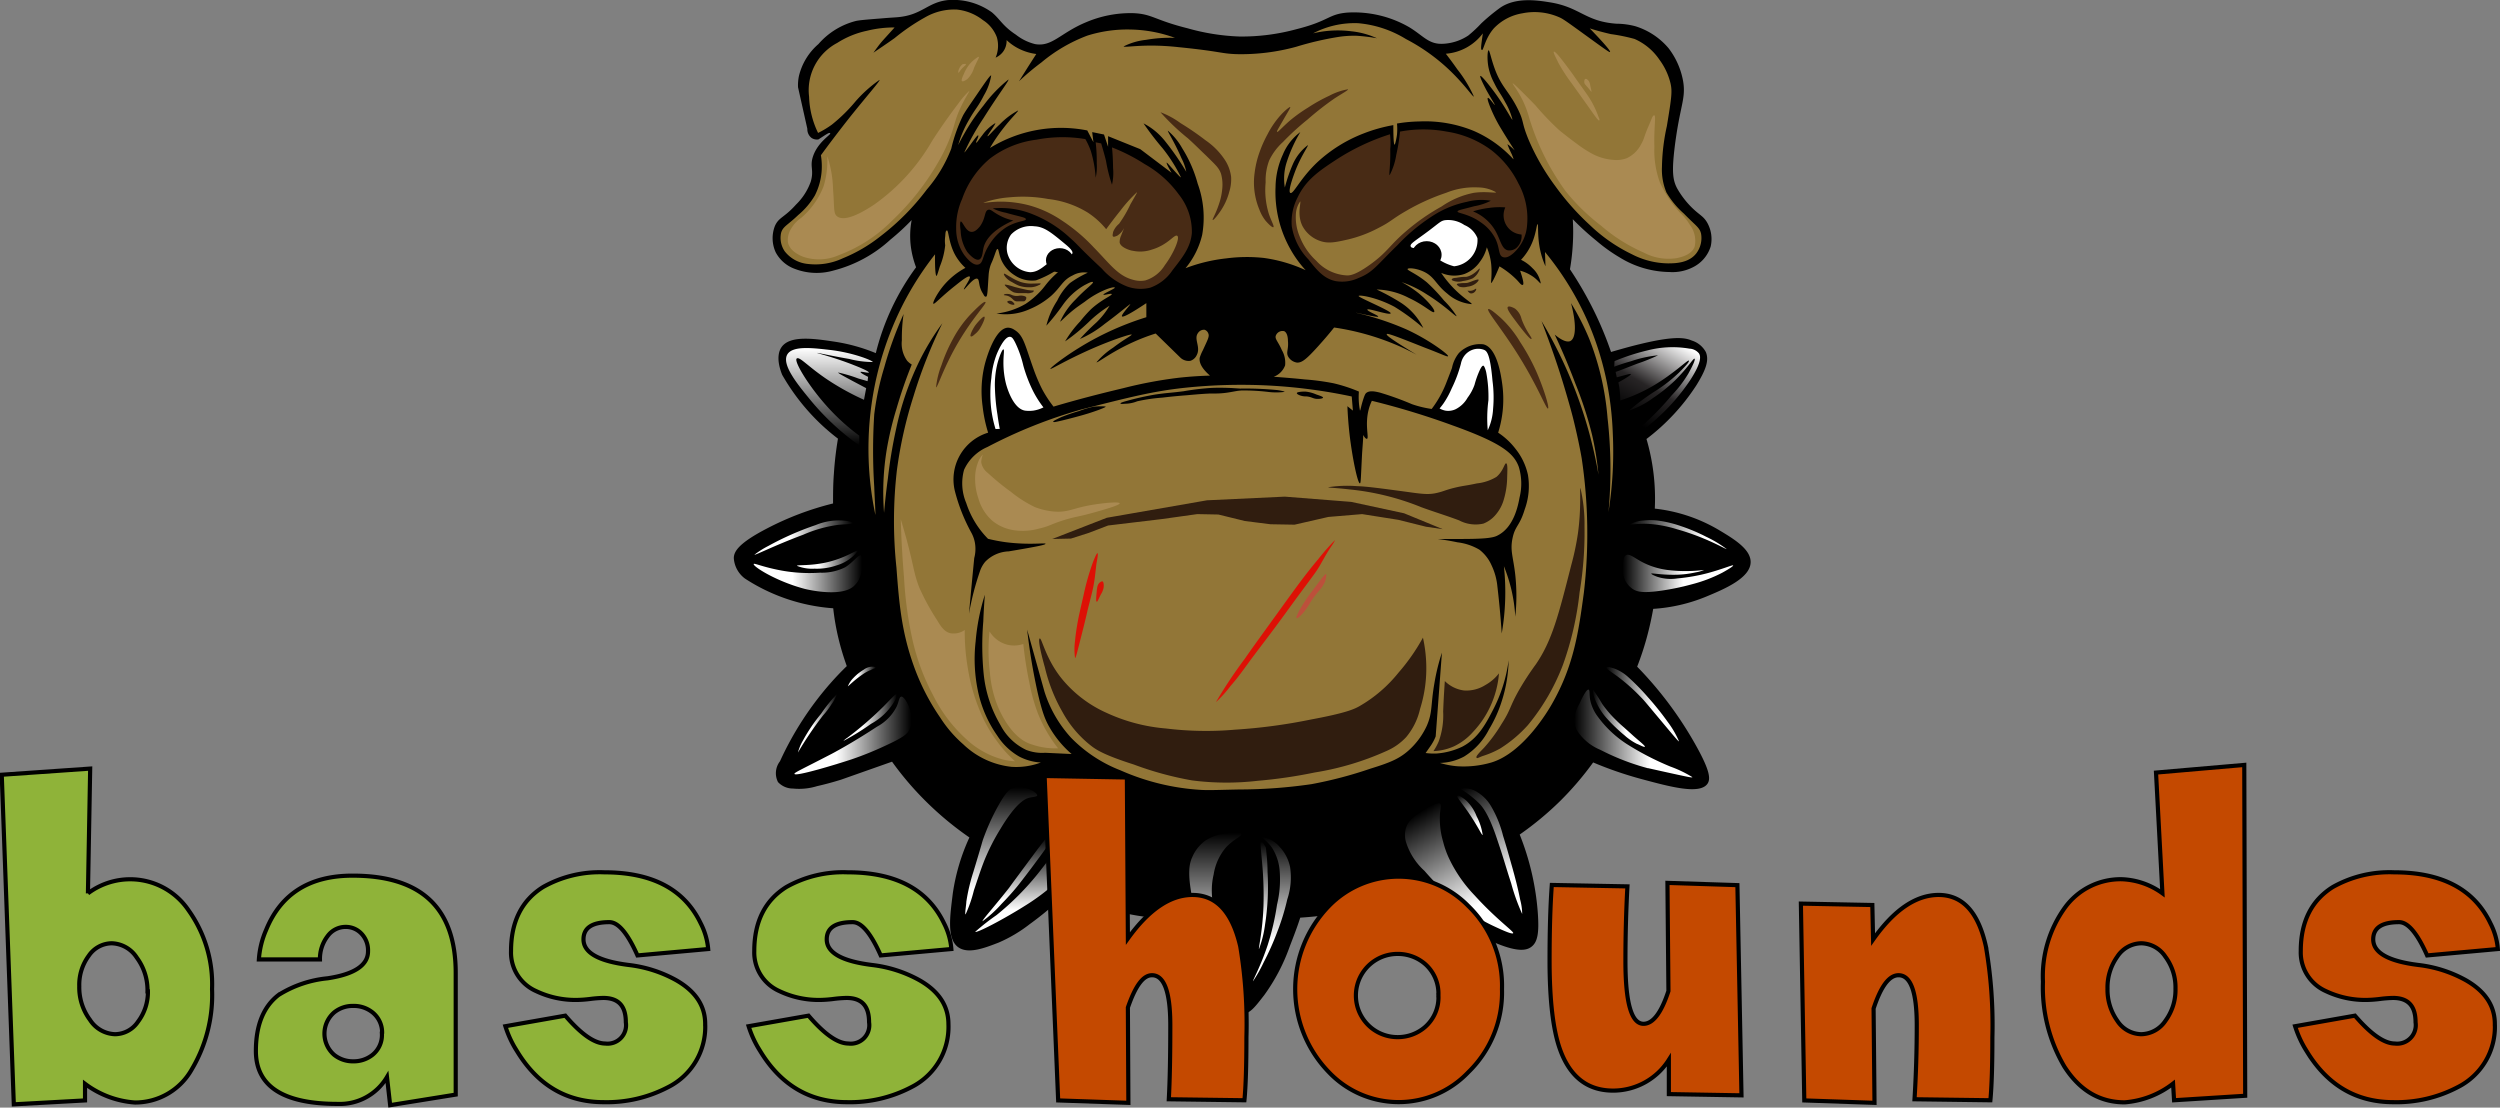 <?xml version="1.0" encoding="UTF-8"?>
<svg xmlns="http://www.w3.org/2000/svg" xmlns:xlink="http://www.w3.org/1999/xlink" viewBox="0 0 300.52 133.14">
  <rect x="0" y="0" width="300.52" height="133.14" fill="#808080" stroke="none"/>
  <defs>
    <style>.a{fill:#927637;}.b{fill:#482b15;}.c{fill:#fff;}.d{fill:url(#a);}.e{fill:url(#b);}.f{fill:url(#c);}.g{fill:url(#d);}.h{fill:url(#e);}.i{fill:url(#f);}.j{fill:url(#g);}.k{fill:url(#h);}.l{fill:url(#i);}.m{fill:url(#j);}.n{fill:url(#k);}.o{fill:url(#l);}.p{fill:url(#m);}.q{fill:url(#n);}.r{fill:url(#o);}.s{fill:url(#p);}.t{fill:url(#q);}.u{fill:url(#r);}.v{fill:url(#s);}.w{fill:url(#t);}.x{fill:url(#u);}.y{fill:url(#v);}.z{fill:url(#w);}.aa{fill:#301d0f;}.ab{fill:#aa8a52;}.ac{fill:#dd1005;}.ad{fill:#bc503b;}.ae{fill:#8fb339;}.ae,.af{stroke:#000;stroke-miterlimit:10;stroke-width:0.5px;}.af{fill:#c44900;}</style>
    <linearGradient id="a" x1="1020.93" y1="700.83" x2="1020.93" y2="712.53" gradientUnits="userSpaceOnUse">
      <stop offset="0" stop-color="#fff"></stop>
      <stop offset="1"></stop>
    </linearGradient>
    <linearGradient id="b" x1="1122.02" y1="699.54" x2="1115.15" y2="711.43" gradientUnits="userSpaceOnUse">
      <stop offset="0" stop-color="#fff"></stop>
      <stop offset="0.47" stop-color="#272425"></stop>
      <stop offset="0.8"></stop>
    </linearGradient>
    <linearGradient id="c" x1="1011.91" y1="723.6" x2="1023.76" y2="723.6" gradientUnits="userSpaceOnUse">
      <stop offset="0.36" stop-color="#fff"></stop>
      <stop offset="1"></stop>
    </linearGradient>
    <linearGradient id="d" x1="1017.02" y1="726.27" x2="1024.37" y2="726.27" xlink:href="#c"></linearGradient>
    <linearGradient id="e" x1="1011.81" y1="727.94" x2="1024.85" y2="727.94" xlink:href="#c"></linearGradient>
    <linearGradient id="f" x1="1023.13" y1="740.29" x2="1026.52" y2="740.29" xlink:href="#c"></linearGradient>
    <linearGradient id="g" x1="1017.16" y1="745.95" x2="1021.87" y2="745.95" xlink:href="#c"></linearGradient>
    <linearGradient id="h" x1="1022.6" y1="745.24" x2="1029.04" y2="745.24" xlink:href="#c"></linearGradient>
    <linearGradient id="i" x1="1016.72" y1="747.42" x2="1030.76" y2="747.42" xlink:href="#c"></linearGradient>
    <linearGradient id="j" x1="1041.57" y1="768.91" x2="1041.57" y2="753.61" gradientUnits="userSpaceOnUse">
      <stop offset="0.2" stop-color="#fff"></stop>
      <stop offset="1"></stop>
    </linearGradient>
    <linearGradient id="k" x1="1044.15" y1="769.69" x2="1044.15" y2="757.3" gradientUnits="userSpaceOnUse">
      <stop offset="0.2" stop-color="#fff"></stop>
      <stop offset="0.82"></stop>
    </linearGradient>
    <linearGradient id="l" x1="1044.79" y1="770.98" x2="1044.79" y2="758.03" xlink:href="#k"></linearGradient>
    <linearGradient id="m" x1="1067.33" y1="778.31" x2="1067.33" y2="759.06" gradientUnits="userSpaceOnUse">
      <stop offset="0.28" stop-color="#fff"></stop>
      <stop offset="1"></stop>
    </linearGradient>
    <linearGradient id="n" x1="1073.11" y1="773.07" x2="1073.11" y2="760.14" xlink:href="#m"></linearGradient>
    <linearGradient id="o" x1="1074.13" y1="776.94" x2="1074.13" y2="759.59" xlink:href="#m"></linearGradient>
    <linearGradient id="p" x1="1100.63" y1="772.61" x2="1091.5" y2="756.79" xlink:href="#m"></linearGradient>
    <linearGradient id="q" x1="1099.53" y1="759.32" x2="1096.7" y2="754.42" xlink:href="#m"></linearGradient>
    <linearGradient id="r" x1="1105.59" y1="768.06" x2="1097.21" y2="753.54" xlink:href="#m"></linearGradient>
    <linearGradient id="s" x1="1124.66" y1="747.16" x2="1110.45" y2="747.16" xlink:href="#c"></linearGradient>
    <linearGradient id="t" x1="1118.94" y1="745.32" x2="1112.65" y2="745.32" xlink:href="#c"></linearGradient>
    <linearGradient id="u" x1="1123.06" y1="743.63" x2="1114.28" y2="743.63" xlink:href="#c"></linearGradient>
    <linearGradient id="v" x1="1129.56" y1="727.92" x2="1116.27" y2="727.92" gradientUnits="userSpaceOnUse">
      <stop offset="0.45" stop-color="#fff"></stop>
      <stop offset="1"></stop>
    </linearGradient>
    <linearGradient id="w" x1="1128.78" y1="723.21" x2="1117.08" y2="723.21" gradientUnits="userSpaceOnUse">
      <stop offset="0.24" stop-color="#fff"></stop>
      <stop offset="1"></stop>
    </linearGradient>
  </defs>
  <path d="M1077.52,769.3c-.49,1.52-1,2.75-1.32,3.62a23,23,0,0,1-3,5.68c-1.13,1.46-1.69,2.18-2.5,2.25-1.91.16-3.61-3-4.8-5.28a26.06,26.06,0,0,1-2.3-6.12,30,30,0,0,1-7.64-.79,29.57,29.57,0,0,1-6.51-2.35,37.5,37.5,0,0,1-4.45,3.77,17,17,0,0,1-3.72,2.21c-1.65.64-3.64,1.42-4.85.58-1.44-1-1-3.8-.68-6.46a24.37,24.37,0,0,1,2-6.75,38.3,38.3,0,0,1-4.8-3.92,37.49,37.49,0,0,1-4.5-5.19l-6.12,2.16c-1.15.36-2.14.61-2.89.78a7.34,7.34,0,0,1-2.89.29,2.45,2.45,0,0,1-1.81-.78,2.35,2.35,0,0,1,.24-2.5,38.34,38.34,0,0,1,6.12-9.44c.64-.72,1.28-1.39,1.91-2a31.69,31.69,0,0,1-1-3.33,28.81,28.81,0,0,1-.63-3.62,22.29,22.29,0,0,1-10.62-3.58,3.33,3.33,0,0,1-1.33-2.44c0-.81.59-1.81,4-3.58a35.56,35.56,0,0,1,7.93-3c0-1.11,0-2.31.1-3.58a41,41,0,0,1,.49-4.21,25,25,0,0,1-3.23-2.93,25.79,25.79,0,0,1-3.48-4.75c-.82-2.06-.28-3-.1-3.28,1-1.52,4-1.06,6.46-.69a21.34,21.34,0,0,1,4.9,1.37,29.19,29.19,0,0,1,4.84-10.32,11,11,0,0,1-.63-2.5,10.23,10.23,0,0,1,.1-3.18,27.49,27.49,0,0,1-2.55,2.35,15.94,15.94,0,0,1-6.85,3.72,7.31,7.31,0,0,1-4.65-.2,4.22,4.22,0,0,1-2.3-2,4.07,4.07,0,0,1-.1-3.13c.47-1.09,1.12-1,2.54-2.59a7.2,7.2,0,0,0,1.77-2.74c.44-1.45-.15-1.8.29-3.09.59-1.72,2.17-2.59,2.06-2.74s-.36.05-1.42.73a1.16,1.16,0,0,1-.84-.19,1.32,1.32,0,0,1-.49-1.08l-1.12-5a5.59,5.59,0,0,1,.1-1.32,7.33,7.33,0,0,1,2.35-3.87,8.87,8.87,0,0,1,4.55-2.79c.46-.09,1.29-.16,2.94-.29,1.17-.1,1.69-.12,2-.15,3-.25,3.59-1.79,6.07-2.06a8,8,0,0,1,5.29,1.47c1,.84,1.29,1.64,2.89,2.69a6.06,6.06,0,0,0,2.3,1.13c2.06.37,3.06-1.36,6.17-2.64a13.65,13.65,0,0,1,5.58-1.08c2.33.08,2.58.82,6.55,1.81a26.11,26.11,0,0,0,6.27,1,25,25,0,0,0,6.85-.88c4-1,3.81-1.82,6.17-2a13.31,13.31,0,0,1,7.39,1.76c1.65,1,2.28,2,3.87,2a6,6,0,0,0,3.23-1,15.8,15.8,0,0,0,1.57-1.47,23.06,23.06,0,0,1,2.25-1.86c1.87-1.3,4.48-.9,5.87-.68,3.77.57,4.3,2.32,8.13,2.59a9.12,9.12,0,0,1,2.25.3,8.52,8.52,0,0,1,4,2.64,9.13,9.13,0,0,1,1.76,4c.34,2.1-.38,2.89-1,7.74-.37,3-.28,4.09.29,5.14a10.57,10.57,0,0,0,1.67,2.2c1,1,1.43,1.06,1.91,1.86a4,4,0,0,1,.44,2.89,4.16,4.16,0,0,1-2.21,2.54,5.39,5.39,0,0,1-2.74.54,11.68,11.68,0,0,1-6-1.76,19.33,19.33,0,0,1-2.79-2,32.63,32.63,0,0,1-2.84-2.59,24.28,24.28,0,0,1,0,3.08,25.67,25.67,0,0,1-.34,2.94,43.45,43.45,0,0,1,2.74,4.7,41.88,41.88,0,0,1,2.2,5.24c.37-.11,1-.29,1.72-.49,5.75-1.57,7.14-1.24,8-.88a2.89,2.89,0,0,1,1.67,1.37c.43,1,0,2.17-1.13,4a25.47,25.47,0,0,1-6,6.46,25.45,25.45,0,0,1,1,8.37,19.25,19.25,0,0,1,7.67,2.55c1.81,1.08,3.9,2.33,3.85,3.92-.06,1.91-3.23,3.23-5.35,4.11a20,20,0,0,1-6.36,1.47c-.2,1.11-.46,2.32-.82,3.62a35.06,35.06,0,0,1-1.11,3.33,44.83,44.83,0,0,1,7.16,9.64c1.57,2.85,1.7,3.87,1.28,4.45-.94,1.31-4.5.34-7.92-.58a44.48,44.48,0,0,1-5.81-2,37.37,37.37,0,0,1-4,4.67,37.75,37.75,0,0,1-4.83,4,31.56,31.56,0,0,1,2.18,9.45c.16,2.33,0,3.49-.81,4.07-.54.39-1.54.64-4.18-.45a23.39,23.39,0,0,1-8.61-6.31,54,54,0,0,1-7.38,2.19A54.63,54.63,0,0,1,1077.52,769.3Z" transform="translate(-921.22 -658.99)"></path>
  <path class="a" d="M1040.52,690.34c-.12.28-.16.34-.25.6a4.82,4.82,0,0,0-.21,1.13c-.13,1.93-.13,2.54-.31,2.58s-.25-.17-.37-.37c-.59-.9-.38-1.66-.67-1.78-.46-.2-1.53,1.35-1.62,1.28s.89-1.37.7-1.54-1.13.6-1.76,1.1c-1.74,1.38-2.48,2.26-2.61,2.16s.42-1.2,1.2-2.15a9,9,0,0,1,2.65-2.16,6.1,6.1,0,0,1-1.31-1.7c-.71-1.4-.71-2.81-.91-2.8s-.18.51-.21.73a4,4,0,0,0,0,1.05,9.11,9.11,0,0,1-.65,2.57c-.3,1-.35,1.12-.41,1.11s-.19-.5-.16-2.59a37.39,37.39,0,0,0-3.85,6,38.48,38.48,0,0,0-2.87,7.51,38.48,38.48,0,0,0-.45,17.82c0-.8-.09-2-.14-3.4a68.29,68.29,0,0,1,0-8.68,33,33,0,0,1,1.2-5.64,44.13,44.13,0,0,1,2.33-6.43,19.74,19.74,0,0,0-.21,3.17,3.53,3.53,0,0,0,.64,2.45,2.41,2.41,0,0,0,.55.45,54.46,54.46,0,0,0-1.83,5.29,39,39,0,0,0-1.17,4.89,31.59,31.59,0,0,0-.33,7.64c.09-1,.23-2.45.46-4.12a57.66,57.66,0,0,1,1-6,34.83,34.83,0,0,1,2.81-8.16,30.38,30.38,0,0,1,2.74-4.5,58.16,58.16,0,0,0-3.46,8.74,51.36,51.36,0,0,0-2,8.88,53.14,53.14,0,0,0-.06,11.75c.32,4.29.61,7.7,2.08,11.81a26.81,26.81,0,0,0,3.19,6.23,14.88,14.88,0,0,0,2.77,3.21,9.9,9.9,0,0,0,5.79,2.7,8.45,8.45,0,0,0,3.53-.52,6.4,6.4,0,0,1-2.61-.72,7.64,7.64,0,0,1-2.61-2.48,14.5,14.5,0,0,1-2.29-5.15,18.78,18.78,0,0,1-.33-6.21,25.55,25.55,0,0,1,1.11-5.61c-.06.76-.14,1.86-.19,3.2a34.76,34.76,0,0,0,.06,6.46,15,15,0,0,0,2,6,6.69,6.69,0,0,0,3.11,3,5.25,5.25,0,0,0,2.27.34l3.18.15a12.35,12.35,0,0,1-2.83-3.52c-.35-.66-.87-1.77-1.62-5.61-.29-1.47-.63-3.45-.9-5.82l2.08,7.44a14.84,14.84,0,0,0,3.2,5.55,16.73,16.73,0,0,0,5.94,3.92,27.93,27.93,0,0,0,9.66,2.35c1,.06,2.2,0,4.59-.05a60.62,60.62,0,0,0,8.72-.64,49.9,49.9,0,0,0,7.07-1.86c2.3-.71,3.42-1.16,4.55-2.15a9.06,9.06,0,0,0,2.23-3c.71-1.62.46-2.49.91-5.08a24.93,24.93,0,0,1,.91-3.72l-.51,6.86-.24,3.21a5.45,5.45,0,0,1-.31.66,5.09,5.09,0,0,1-.34.54l-.56.8a7.87,7.87,0,0,0,1.29.06,8.57,8.57,0,0,0,3.15-.84c1.88-1,2.79-2.72,3.65-4.38a18,18,0,0,0,1.89-6,17.17,17.17,0,0,1-.81,4.87,15.51,15.51,0,0,1-1.54,3.43,8.19,8.19,0,0,1-3,3.28,6.45,6.45,0,0,1-2.91.77,10,10,0,0,0,2.08.4,11.9,11.9,0,0,0,4.13-.46c3.84-1.18,6.82-6.26,7.24-7,2.67-4.65,3.23-8.81,3.85-13.38a61.1,61.1,0,0,0-.26-16.19c-.36-2.09-.92-4.35-.92-4.35-.16-.69-.51-2-1.15-4.14s-1.49-4.69-2.76-8a53.64,53.64,0,0,1,6.85,18.47,36.17,36.17,0,0,0-.78-4.83,44.79,44.79,0,0,0-2-6.13c-.59-1.57-1.4-3.58-2.48-5.88,1.19,1,1.71.85,1.87.78.72-.35.73-2.15.09-4.56a29.9,29.9,0,0,1,2.22,4.37,33.21,33.21,0,0,1,2.17,9.44,55,55,0,0,1,.11,11.32,46.4,46.4,0,0,0,.52-9.47,38.53,38.53,0,0,0-.71-6.13,36.6,36.6,0,0,0-2.16-7,35.65,35.65,0,0,0-5.28-8.68L1107,691a9.78,9.78,0,0,1-.65-2c-.35-1.68-.18-3.05-.3-3.06s-.15,1.06-.68,2.28a6.82,6.82,0,0,1-1.31,2,4.79,4.79,0,0,1,1.37,1,3.21,3.21,0,0,1,1,1.83c-.09.06-.42-.54-1.24-1a4.4,4.4,0,0,0-1.24-.52c.26.76.51,1.61.33,1.7s-.4-.26-.73-.6a10.44,10.44,0,0,0-2.08-1.62c-.69,1.66-.94,2-1,2s.13-1,0-2.29a7.29,7.29,0,0,0-.52-2,4.82,4.82,0,0,1-.85,1.76,4,4,0,0,1-1.83,1.44,3.91,3.91,0,0,1-2.81-.13,13,13,0,0,0,1.11,1.43c1.38,1.55,2.64,2.19,2.56,2.33a5.06,5.06,0,0,1-2.95-1.28c-1.4-1.11-1.52-2.07-2.94-2.68-.86-.37-1.76-.42-1.82-.26s1,.52,2.32,1.6a20.78,20.78,0,0,1,2.06,2.18,10.53,10.53,0,0,1,1.52,1.88c-.1.11-1.38-1.25-3.55-2.59a13.55,13.55,0,0,0-3.07-1.5,12.75,12.75,0,0,1,2.09,1.37c1.09.91,2,2,1.83,2.22s-1.16-.82-3.07-1.7a8.81,8.81,0,0,0-3.85-1,26.33,26.33,0,0,1,2.87,1.56,7.58,7.58,0,0,1,2.74,3.07,25.44,25.44,0,0,0-3.46-2.55c-2.13-1.14-4.24-1.47-4.31-1.3s4,1.83,3.85,2.09-2.73-.66-2.8-.46,1.35.7,1.3.85-2.66-.5-2.67-.46a33.65,33.65,0,0,1,6.07,2c2.81,1.29,5,3,5,3.19s-.6-.17-2.8-1c-3-1.19-4.49-1.78-4.57-1.63s.54.62,3.59,2.48c-.71-.38-1.47-.76-2.28-1.11a30.34,30.34,0,0,0-7.64-2.16c-.73.92-1.39,1.66-1.89,2.22-1.53,1.7-2,2-2.55,2a1.46,1.46,0,0,1-1.11-.78c-.23-.51.1-.84,0-1.83,0-.45-.1-1-.45-1.17a.86.86,0,0,0-1,.52c-.16.42.27.71.72,1.76a3,3,0,0,1,.39,1.83,2.33,2.33,0,0,1-1.37,1.37c1.52.11,2.79.22,3.73.32a28.62,28.62,0,0,1,3.45.46,18.51,18.51,0,0,1,3.06,1,8.58,8.58,0,0,0,.13,2.29c.06,0,.12-.53.41-1.41.18-.54.26-.63.31-.68.39-.37,1.1-.22,1.7-.07a36.47,36.47,0,0,1,3.84,1.39,12.73,12.73,0,0,0,2.36.57,13,13,0,0,0,1.7-3c.69-1.77.74-1.93.74-1.93a4.11,4.11,0,0,1,.83-1.79,3.13,3.13,0,0,1,.71-.56,3.46,3.46,0,0,1,2.23-.49c1.64.38,2.12,3.67,2.27,4.77a13.36,13.36,0,0,1-.49,5.85,8.57,8.57,0,0,1,2.06,1.91,7.58,7.58,0,0,1,1.52,3.16,8.17,8.17,0,0,1-.39,4.16c-.6,2-1.14,1.93-1.46,3.45s.09,2.26.33,4.44a23.65,23.65,0,0,1,0,5,19.14,19.14,0,0,0-.52-3.46,20,20,0,0,0-.85-2.61,29,29,0,0,1-.26,8.09c-.15-2.27-.35-4.17-.52-5.64a7.6,7.6,0,0,0-.71-2.57,4.82,4.82,0,0,0-1.45-1.86,6.76,6.76,0,0,0-2.65-.89c-.94-.2-1.76-.32-2.37-.4.6,0,1.5,0,2.6,0,2.63,0,4-.08,4.6-.42,2-1,2.48-3.69,2.65-4.6a6.91,6.91,0,0,0-.1-3.65c-.6-1.66-2.11-2.89-8-5a92.88,92.88,0,0,0-9.66-2.94,5.55,5.55,0,0,0-.37,1c-.51,1.88.06,3.48-.22,3.57-.07,0-.19,0-.45-.46,0,.56-.08,1.34-.14,2.29-.15,2.93-.14,3.51-.26,3.52-.27,0-.91-3.05-1.24-5.87-.16-1.42-.23-2.59-.26-3.4l.66.53-.14-1.7a64.11,64.11,0,0,0-9.85-1.31,65,65,0,0,0-10.18.26c-3.86.41-6.73,1.15-12.47,2.61a58.8,58.8,0,0,0-11.29,4.51,5.46,5.46,0,0,0-2.81,2.74,6.08,6.08,0,0,0,.26,4,10.88,10.88,0,0,0,2.62,4.3,21.06,21.06,0,0,0,2.08.4c2.81.37,4.82.06,4.83.19s-.81.31-4.43.92a4.13,4.13,0,0,0-2.82,1.25,3.52,3.52,0,0,0-.64,1.16,32.83,32.83,0,0,0-1.31,5.09s.12-1.46.63-6.69a4.27,4.27,0,0,0,.07-1.91,4,4,0,0,0-.44-1.19A21.32,21.32,0,0,1,1036,718a5.88,5.88,0,0,1,4-7,16.88,16.88,0,0,1-.66-3.15,13.37,13.37,0,0,1,.28-5.14c.19-.71,1.22-4.31,2.78-4.33a1.39,1.39,0,0,1,.76.26c1.12.67,1.26,1.82,2.33,4.79a20.65,20.65,0,0,0,1,2.34,14.75,14.75,0,0,0,1.37,2.1c3.36-1,6.22-1.7,8.43-2.23a52.16,52.16,0,0,1,6.61-1.24c1.54-.17,2.84-.23,3.77-.26-1.06-.91-1.31-1.61-1.24-2.13a5.36,5.36,0,0,1,.39-.93c.59-1.29.8-1.64.65-2a.72.72,0,0,0-.45-.45.86.86,0,0,0-.79.39c-.55.74.37,1.67-.16,2.67a1.26,1.26,0,0,1-.75.67,1.43,1.43,0,0,1-1.24-.41l-2.94-2.87a23.91,23.91,0,0,0-2.74,1.05c-2.63,1.19-4.29,2.53-4.37,2.41a9.11,9.11,0,0,1,2-1.76c1.39-1.06,2.26-1.46,2.22-1.57s-2.36.64-4.77,1.7c-3.27,1.44-4.94,2.53-5,2.42s2.7-2.34,6.37-4.15a35.85,35.85,0,0,1,5.17-2.06l0-1.69c-1.66,1.1-2.79,1.76-2.93,1.59s1-1.37,1-1.46-1.31,1.07-3.06,2.35a12.77,12.77,0,0,1-3,1.83,26,26,0,0,1,2-2,9.46,9.46,0,0,0,1.57-2,14.76,14.76,0,0,0-2.55,2,23,23,0,0,1-2.8,2.29,13.33,13.33,0,0,1,1.81-2.4,15.62,15.62,0,0,1,1.32-1.48c1.28-1.17,2.55-1.65,2.48-1.8s-.94.17-1,.06,1.41-.73,1.37-.84-.49,0-1,.19a10.85,10.85,0,0,0-2.61,1.5c-.63.44-.94.65-1.28.92-1.12.89-1.61,1.51-1.68,1.46a8.79,8.79,0,0,1,1.87-2.66c1.14-1.23,2.17-1.93,2.07-2.07s-.62.16-1,.35a8.19,8.19,0,0,0-2.6,2.36,24.74,24.74,0,0,1-2,2.52,9.6,9.6,0,0,1,1.3-3,7.16,7.16,0,0,1,1.53-2.12,12.86,12.86,0,0,1,2.15-1.25,2.74,2.74,0,0,0-1.82.33c-1.22.57-1.37,1.37-2.61,2.48a9.58,9.58,0,0,1-2.55,1.57,7,7,0,0,1-4,.53,9,9,0,0,0,3.52-1.17,9.92,9.92,0,0,0,1.57-1.3c.75-.76.78-1,1.57-1.81s1.61-1.35,1.56-1.41a6.1,6.1,0,0,0-1.26.64,12.28,12.28,0,0,1-2.2,1.06,3.71,3.71,0,0,1-2.54-.59,4.22,4.22,0,0,1-1.57-1.72c-.37-.77-.37-1.47-.52-1.46S1040.89,689.42,1040.52,690.34Z" transform="translate(-921.22 -658.99)"></path>
  <path class="a" d="M1073.17,690a17.76,17.76,0,0,1,5,1.47,13.11,13.11,0,0,1-1.76-2.4,14,14,0,0,1-1.86-7.59,9.67,9.67,0,0,1,.88-3.91,6.35,6.35,0,0,1,2.1-2.7,17.27,17.27,0,0,0-1.61,3.53,6.41,6.41,0,0,0-.25,3.13,18.61,18.61,0,0,1,1-2.89,5.83,5.83,0,0,1,1.76-2.2c.1.07-.73,1.14-1.47,3-.06.17-1,2.55-.63,2.74s1.17-1.74,3.28-3.72a17.38,17.38,0,0,1,5.53-3.43,18.63,18.63,0,0,1,3.57-1c0,1.93.08,2.35.15,2.35s.24-.79.29-1.22a7,7,0,0,0,0-1.32,17.52,17.52,0,0,1,2.65-.25,15.42,15.42,0,0,1,6.56,1.13,14,14,0,0,1,4.79,3.42c0-.14-.1-.34-.19-.58a12,12,0,0,1-.54-1.23s.22.08.88.74c-.65-1-1.18-1.85-1.57-2.5a17.51,17.51,0,0,1-1.07-2c-.28-.61-.74-1.73-.59-1.81s.78.87.83.84-.45-.78-1-1.77c-.19-.37-.86-1.63-.73-1.71s1.18,1.23,1.91,2.25c1.25,1.76,1.88,3.08,1.95,3a8,8,0,0,0-.88-2.11c-.57-1.09-.81-1.24-1.32-2.3a6.93,6.93,0,0,1-.68-1.86c-.19-1-.12-2,0-2.06s.29.94.73,2.16c.81,2.26,1.7,2.7,2.79,4.89.79,1.58.41,1.53,1.27,3.63a27.21,27.21,0,0,0,3.23,5.63,30.68,30.68,0,0,0,4.16,4.69,19.56,19.56,0,0,0,5.09,3.53,9.71,9.71,0,0,0,4.31,1.08c1,0,2.49-.07,3.38-1.18a3.05,3.05,0,0,0,.59-2.4c-.18-.75-.62-.92-2.06-2.4a10.36,10.36,0,0,1-2.1-2.54,7.14,7.14,0,0,1-.54-3.09,24.36,24.36,0,0,1,.59-4.89c.58-3.52.66-4.15.44-5.14a7.86,7.86,0,0,0-1.33-2.84,7,7,0,0,0-3-2.5,21.9,21.9,0,0,0-2.84-.58c-1.09-.25-2-.51-2.54-.69,2.14,2.22,2.51,2.77,2.44,2.84s-.61-.33-3-2.06-2.7-1.95-3.19-2.15a7.37,7.37,0,0,0-4.35-.44,6.1,6.1,0,0,0-3.43,1.81c-1.05,1.2-1.24,2.64-1.42,2.6s-.13-.38.1-2a6.15,6.15,0,0,1-4.45,2.45c.34.44.82,1.07,1.37,1.86a15.5,15.5,0,0,1,2,3.28c-.13.09-1.23-1.64-3.37-3.58a23.15,23.15,0,0,0-4.8-3.33,13.15,13.15,0,0,0-5.73-1.9,10.74,10.74,0,0,0-5.43,1.22,12.79,12.79,0,0,1,4.6-.25,9.75,9.75,0,0,1,3.08.84,21.27,21.27,0,0,0-2.44-.3,12.36,12.36,0,0,0-2.26.15,37.53,37.53,0,0,0-5,1.17,25,25,0,0,1-7.14.89c-1.94-.06-1.9-.33-7-.84a30.68,30.68,0,0,0-3.23-.19c-2.06,0-3.36.23-3.38.1a7.76,7.76,0,0,1,2.69-.79,16.82,16.82,0,0,1,3.48-.24,16.29,16.29,0,0,0-5.34-1,16,16,0,0,0-5.19.73,19.05,19.05,0,0,0-5.53,3.23,30.47,30.47,0,0,0-2.69,2.26l1.08-1.72,1-1.56a6.45,6.45,0,0,1-2-.59,6.2,6.2,0,0,1-1.57-1.08,2.19,2.19,0,0,1-.44,1.42,2.29,2.29,0,0,1-.88.69,3.66,3.66,0,0,0,.15-2.45,4.15,4.15,0,0,0-1.67-2.06,6.12,6.12,0,0,0-3.13-1.27,7,7,0,0,0-3.82.93,24.76,24.76,0,0,0-3.67,2.5c-1.08.77-2,1.37-2.55,1.76.34-.47.71-1,1.13-1.47s1-1.1,1.42-1.57a13.5,13.5,0,0,0-3.33.4,10.74,10.74,0,0,0-3.57,1.46,6.42,6.42,0,0,0-3.38,6.47,10.64,10.64,0,0,0,1.08,4.35,11.42,11.42,0,0,0,1.66-1,19.57,19.57,0,0,0,2.84-2.79,15.81,15.81,0,0,1,2.89-2.59c.1.1-1.42,1.8-3.58,4.5-1.5,1.9-2.69,3.49-3.47,4.56a8.32,8.32,0,0,1,.1,1.71,7.67,7.67,0,0,1-.83,3.13,9.05,9.05,0,0,1-2,2.35c-1.3,1.25-1.84,1.36-2.06,2.16a2.87,2.87,0,0,0,.44,2.2,4,4,0,0,0,2.79,1.52,7.73,7.73,0,0,0,4.21-.69,18.35,18.35,0,0,0,4.51-2.64,29,29,0,0,0,5.58-5.63,16.61,16.61,0,0,0,2.93-4.9,18.7,18.7,0,0,1,1.42-4c.24-.44.7-1.11,1.62-2.45,1.1-1.61,1.65-2.41,1.76-2.35a6.77,6.77,0,0,1-.88,2.4c-.68,1.35-1,1.55-1.76,2.89a13,13,0,0,0-1.33,3.08s.41-.85,1.13-2.05a24.24,24.24,0,0,1,1.91-2.7,16.5,16.5,0,0,1,3-3.13c.12.1-1.09,1.61-3,4.65a29.39,29.39,0,0,0-2.3,4.11c.08.06,1.52-2.14,1.66-2.05s-.32.83-.24.88.35-.41.73-.88a5.27,5.27,0,0,1,1.57-1.47c.1.09-1,1.5-.93,1.57s.61-.63,1.47-1.42a8.85,8.85,0,0,1,2.2-1.67c.07.08-.73.8-1.71,2.06a20.36,20.36,0,0,0-1.67,2.45,16.29,16.29,0,0,1,11.7-2.11l.74,1.42-.15-1.22,1.42.29.49,1.47v-1.27l3.87,1.56,3.76,2.84c-.48-.82-.64-1.18-.58-1.22s1.61,1.84,1.71,1.76a18.53,18.53,0,0,0-2.2-3.48,35.81,35.81,0,0,1-2.3-3,8,8,0,0,1,2.64,2.2,31.77,31.77,0,0,1,2.5,3.62,6.34,6.34,0,0,0-.59-1.66c-.89-2.05-1.7-3.22-1.62-3.28a7.7,7.7,0,0,1,1.72,2.11,15.73,15.73,0,0,1,1.86,4.25,11.94,11.94,0,0,1,.54,6.17,9.8,9.8,0,0,1-2,4,19.66,19.66,0,0,1,4.89-1.18A19,19,0,0,1,1073.17,690Z" transform="translate(-921.22 -658.99)"></path>
  <path class="b" d="M1088.31,675.13a26.57,26.57,0,0,0-6.59,3.14c-1.92,1.26-3.52,2.35-4.51,4.44a6.36,6.36,0,0,0-.71,3.46,7.38,7.38,0,0,0,2,4c1,1.27,1.84,2.31,3.26,2.61a4.7,4.7,0,0,0,2.81-.39c1.71-.67,2.2-1.57,4.63-3.92a22.16,22.16,0,0,1,4.64-3.78,12,12,0,0,1,3.72-1.44,6.75,6.75,0,0,1,2.87-.13,6.86,6.86,0,0,1-2,.66c-1.45.4-2,.46-2,.65s1.39.27,2.81,1.3a5.21,5.21,0,0,1,1.76,2c.52,1.11.33,1.93.85,2.15s1.07-.27,1.3-.46a5,5,0,0,0,1.64-3.39,8.73,8.73,0,0,0-1.05-5,11.39,11.39,0,0,0-3.26-4,12.07,12.07,0,0,0-5.35-2.22,15.18,15.18,0,0,0-5.62,0,22.1,22.1,0,0,1-.45,2.81,7.85,7.85,0,0,1-.79,2.42c-.12,0,.12-1.22.07-3.14C1088.42,676.19,1088.36,675.56,1088.31,675.13Z" transform="translate(-921.22 -658.99)"></path>
  <path class="c" d="M1092.16,689a10.78,10.78,0,0,1,1.76,1,6,6,0,0,0,2.09,1,3.15,3.15,0,0,0,2.81-3.39,2.88,2.88,0,0,0-1.57-1.57,3.46,3.46,0,0,0-2.35-.58c-.49.09-.61.27-1.89,1.24-1.65,1.24-2.32,1.58-2.22,1.89S1091.28,688.72,1092.16,689Z" transform="translate(-921.22 -658.99)"></path>
  <path class="b" d="M1064.49,687a7.17,7.17,0,0,0-1.57-4.64,12.89,12.89,0,0,0-4.11-3.65,21.35,21.35,0,0,0-3.92-2c.06.58.12,1.43.13,2.48a6.28,6.28,0,0,1-.13,2,18.19,18.19,0,0,1-.72-2.87c-.22-.89-.44-1.61-.58-2.09l-.66-.13a20.8,20.8,0,0,1,.13,2.55,6.07,6.07,0,0,1-.13,1.7,14.44,14.44,0,0,0-.58-3.2,8.81,8.81,0,0,0-.66-1.44,16.57,16.57,0,0,0-5.87.07,11.56,11.56,0,0,0-5.61,2.28,11.07,11.07,0,0,0-3.33,4.83,8.32,8.32,0,0,0-.72,3.59,5.45,5.45,0,0,0,1,3.2c.26.33,1,1.26,1.64,1.11s.46-.93,1.24-2.22a6.68,6.68,0,0,1,2.08-2.22c1.28-.81,2.43-.76,2.42-1s-.68-.29-2.42-.79a5.88,5.88,0,0,1-1.56-.52,10.19,10.19,0,0,1,4.83.72,14.31,14.31,0,0,1,4.44,2.81c1,.87.94,1,3.85,3.72a7.73,7.73,0,0,0,3.06,2.15,4.75,4.75,0,0,0,2.75.13,5.37,5.37,0,0,0,2.67-2.09C1063.3,690,1064.34,688.78,1064.49,687Z" transform="translate(-921.22 -658.99)"></path>
  <path class="c" d="M1042.3,689.36a3.08,3.08,0,0,0,2.74,2.35c1.62,0,2.29-1.88,4.3-2,.22,0,.7,0,.79-.26s-.31-.66-.85-1.11c-1.69-1.4-2.53-2.1-3.72-2.15a3.29,3.29,0,0,0-2.81,1A2.76,2.76,0,0,0,1042.3,689.36Z" transform="translate(-921.22 -658.99)"></path>
  <path class="d" d="M1026.14,702.51c0-.17-2.36-1.14-5.19-1.46-2.09-.24-4.46-.52-5.09.55-.72,1.24,1.27,3.64,2.84,5.55a30.13,30.13,0,0,0,5.81,5.38l0-1.17a25.62,25.62,0,0,1-4-3.66c-2.15-2.42-3.88-5.3-3.52-5.61s1.48,1.14,4.21,2.87a30.66,30.66,0,0,0,3.88,2.09l.26-1.4-1.66-.88c-1.47-.79-1.72-.94-1.7-1a17.21,17.21,0,0,1,2.42.72l1.11.32.06-.52c-.54-.27-.94-.5-.91-.59s1,.17,1,.07-.41-.34-1.7-.85c-2.51-1-4.51-1.46-4.5-1.5s1.7.35,3.85.72A11.38,11.38,0,0,0,1026.14,702.51Z" transform="translate(-921.22 -658.99)"></path>
  <path d="M1023.89,730.68a3.49,3.49,0,0,0,1.3-1.18c.36-.55.44-1.09.27-3.78s-.31-3.1-.59-3.66a3.37,3.37,0,0,0-1.5-1.69c-.75-.35-1.46-.16-3.4.52a59.77,59.77,0,0,0-5.9,2.38,13.59,13.59,0,0,0-2.71,1.86,1.77,1.77,0,0,0-.79,1.17,1.74,1.74,0,0,0,.79,1.24,18.65,18.65,0,0,0,6.66,3.07C1022.14,731.54,1023.41,731,1023.89,730.68Z" transform="translate(-921.22 -658.99)"></path>
  <path d="M1026.24,738.77c-.69,0-1.46.19-3.85,2.48a31.77,31.77,0,0,0-6.66,10.31,1,1,0,0,0,0,.82c.19.32.7.35.88.36,3.7.19,8.88-2.19,8.88-2.19,4.89-2.25,5.94-3,6.1-4.21a5.84,5.84,0,0,0-.26-2.09,8,8,0,0,0-1.41-2.67C1029,740.45,1027.81,738.88,1026.24,738.77Z" transform="translate(-921.22 -658.99)"></path>
  <path d="M1049.12,754.83c-1.29-.87-3.88-2.62-6-2-1.08.32-1.64,1.21-2.74,3-.41.65-1.24,2.07-3.13,8.42a16.64,16.64,0,0,0-.78,5.61c.06,1.53.32,2,.62,2.18s1.13.72,5.09-1.46a34.18,34.18,0,0,0,7.47-5.71c2.09-2.07,3.26-3.65,3.2-5.26a4.52,4.52,0,0,0-.26-1.3,6.45,6.45,0,0,0-2.22-2.48C1050,755.48,1049.62,755.17,1049.12,754.83Z" transform="translate(-921.22 -658.99)"></path>
  <path d="M1063.7,765.2a25.07,25.07,0,0,0,1.83,6.53,29.22,29.22,0,0,0,2.55,5.68c1.05,1.72,1.74,2.35,2.44,2.32s1.06-.55,1.6-1.28a22.48,22.48,0,0,0,2.74-4.76,31.56,31.56,0,0,0,2.16-7.05c.43-2.64.63-4-.2-5.42a5.93,5.93,0,0,0-3-2.28,8.34,8.34,0,0,0-4.7-.39c-1.58.23-3.41.51-4.44,2a6.26,6.26,0,0,0-.91,2.62A8.44,8.44,0,0,0,1063.7,765.2Z" transform="translate(-921.22 -658.99)"></path>
  <path d="M1093.46,754.37c-1.83,1.08-2.77,1.65-3.52,2.81a5.18,5.18,0,0,0-.88,2.08c-.35,2.45,2,4.56,5.81,7.9a22.67,22.67,0,0,0,5.38,3.72c1.81.88,3.29,1.59,4.18,1,1.06-.72.69-2.89.13-6.13a52.07,52.07,0,0,0-2.22-7.51c-.65-1.91-1.1-3.12-2.28-4.18a4.59,4.59,0,0,0-2.55-1.3C1096.46,752.62,1095.45,753.2,1093.46,754.37Z" transform="translate(-921.22 -658.99)"></path>
  <path d="M1112,740.79a14.14,14.14,0,0,0-2.15,3.82,4.1,4.1,0,0,0-.46,1.83c.11.66.61,1.4,3.79,3a42.59,42.59,0,0,0,4.43,1.89,36.71,36.71,0,0,0,5.62,1.37c1,.19,1.83.29,2.15-.13s-.09-1.44-.46-2.15a45.85,45.85,0,0,0-4.21-6.66,17.19,17.19,0,0,0-3.68-4c-1.43-1-2.15-1.13-2.68-1C1113.55,738.84,1113,739.49,1112,740.79Z" transform="translate(-921.22 -658.99)"></path>
  <path d="M1115.66,724.93c-.13,2.3-.31,2.41-.13,3.27a3.46,3.46,0,0,0,.91,2,3.24,3.24,0,0,0,1.63.78,9.34,9.34,0,0,0,4.24-.2,22.54,22.54,0,0,0,6.53-2.61c1-.58,1.69-1.09,1.7-1.76s-.53-1.06-1.11-1.5a20.86,20.86,0,0,0-5-2.68c-2.33-1-3.52-1.44-4.83-1.5a3.81,3.81,0,0,0-2.54.59,3.39,3.39,0,0,0-1,1.3A5.77,5.77,0,0,0,1115.66,724.93Z" transform="translate(-921.22 -658.99)"></path>
  <path class="e" d="M1115.26,703.07c.46-.17,1.14-.41,2-.65a14.43,14.43,0,0,1,3.27-.72,21.34,21.34,0,0,1-2.48,1c-1.12.43-2,.79-2.62,1l.14.65.58-.16c.72-.19,1.08-.29,1.11-.23s-.24.3-1.5,1a8.58,8.58,0,0,1,.16,1,10,10,0,0,1,.07,1.17,20.11,20.11,0,0,0,4-1.79c2.47-1.46,4.12-3.13,4.24-3s-.58.84-1.17,1.43a18.22,18.22,0,0,1-2.75,2.16,26.63,26.63,0,0,0-3.26,2.41,10.29,10.29,0,0,0,2.87-1.5,18.59,18.59,0,0,0,2.68-2.15c1.48-1.46,2.18-2.67,2.32-2.58s-.31,1-.75,1.79a14.26,14.26,0,0,1-2,2.61,33.2,33.2,0,0,1-3.33,3.46,17.41,17.41,0,0,1-2,1.44l0,.81c.69-.52,1.66-1.28,2.77-2.25a24.36,24.36,0,0,0,4.83-5.35c1.37-2.14,1.22-2.84,1-3.16a1.56,1.56,0,0,0-1.14-.56,12,12,0,0,0-5,.2,25.72,25.72,0,0,0-4,1.3Z" transform="translate(-921.22 -658.99)"></path>
  <path class="f" d="M1023.76,721.87c0-.12-.71-.25-.78-.26a7.21,7.21,0,0,0-3.71.5,35.09,35.09,0,0,0-5.68,2.5,10.87,10.87,0,0,0-1.68,1.06c.06.1,2.33-1.08,5.86-2.4a15.7,15.7,0,0,1,4.15-1.18C1022.7,722,1023.75,722,1023.76,721.87Z" transform="translate(-921.22 -658.99)"></path>
  <path class="g" d="M1020.5,726.61c-2,.43-3.47.25-3.48.4a4.92,4.92,0,0,0,2.11.34,7.25,7.25,0,0,0,2.64-.39,5,5,0,0,0,2.59-1.76C1024.27,725,1022.89,726.09,1020.5,726.61Z" transform="translate(-921.22 -658.99)"></path>
  <path class="h" d="M1011.82,726.79c-.12.27,2.67,2.08,6.18,3,.37.09,4.28,1,5.81-.3a3.53,3.53,0,0,0,.55-.63,4,4,0,0,0,.49-2.4c0-.6-.07-.66-.11-.69-.32-.17-.93.81-1.94,1.42a6.24,6.24,0,0,1-3,.64,18.67,18.67,0,0,1-4.6-.25C1012.9,727.16,1011.88,726.64,1011.82,726.79Z" transform="translate(-921.22 -658.99)"></path>
  <path class="i" d="M1026.52,739.24c0-.07-.35-.14-.69-.09a1.79,1.79,0,0,0-.78.34,5.64,5.64,0,0,0-1.25,1,3,3,0,0,0-.66,1c.06,0,.71-.7,1.76-1.42a4.57,4.57,0,0,1,1-.54C1026.24,739.34,1026.52,739.31,1026.52,739.24Z" transform="translate(-921.22 -658.99)"></path>
  <path class="j" d="M1020.15,745a9.5,9.5,0,0,0,1-1.32,4.78,4.78,0,0,0,.69-1.27,17.78,17.78,0,0,0-1.91,2.37,19.65,19.65,0,0,0-2.18,3.21,5.58,5.58,0,0,0-.61,1.46A41.24,41.24,0,0,1,1020.15,745Z" transform="translate(-921.22 -658.99)"></path>
  <path class="k" d="M1025.93,746a7.37,7.37,0,0,0,2.89-2.84c.06-.13.3-.66.19-.73s-.71.6-1.56,1.46a41.4,41.4,0,0,1-4.4,3.8,2.28,2.28,0,0,0-.45.37A30.13,30.13,0,0,0,1025.93,746Z" transform="translate(-921.22 -658.99)"></path>
  <path class="l" d="M1029,743.94a5.62,5.62,0,0,1-2.35,2.4c-3.16,2.08-5.48,3.28-5.48,3.28-3.66,1.9-4.51,2.25-4.45,2.4.12.35,5-1.13,6.9-1.76a39.69,39.69,0,0,0,4-1.62c2.32-1.06,2.72-1.47,2.94-2,.76-1.63-.54-4-1-3.91C1029.29,742.8,1029.31,743.26,1029,743.94Z" transform="translate(-921.22 -658.99)"></path>
  <path class="m" d="M1045.9,754.61c.06-.35-1.62-1.34-2.94-.88-.37.14-.78.41-1.71,2.06a26.4,26.4,0,0,0-1.86,4.11c-.13.37,0,.05-1.17,3.92a22.67,22.67,0,0,0-.84,3.57c0,.32-.21,1.49-.09,1.52a16.14,16.14,0,0,0,1-2.89c.63-1.88.94-2.83,1.37-3.87a25.57,25.57,0,0,1,1.82-3.52c1.92-3.21,3-3.6,3.37-3.72S1045.87,754.79,1045.9,754.61Z" transform="translate(-921.22 -658.99)"></path>
  <path class="n" d="M1045.51,761.66c-2.48,3.35-2.6,3.51-3,4.07-2,2.53-3.26,3.88-3.18,4a14.68,14.68,0,0,0,2.3-2.1c1.08-1.11,1.82-2,2.16-2.45,2-2.55,4-5.39,4.89-6.66.4-.92.41-1.14.34-1.17S1047.72,758.69,1045.51,761.66Z" transform="translate(-921.22 -658.99)"></path>
  <path class="o" d="M1049.33,759c-.24,1-1.22,2.29-3.18,4.8A32.71,32.71,0,0,1,1041,769a27.34,27.34,0,0,0-2.55,2c.12.2,3.34-1.45,6.22-3.28a25.27,25.27,0,0,0,4.6-3.72,6.31,6.31,0,0,0,1.91-3.42,2.75,2.75,0,0,0-.25-1.57c-.2-.41-.65-1-1-.93S1049.37,758.78,1049.33,759Z" transform="translate(-921.22 -658.99)"></path>
  <path class="p" d="M1068.76,759.17a5.56,5.56,0,0,0-2.59.83,4.68,4.68,0,0,0-1.62,2c-.38.82-.61,1.94,0,5a30.92,30.92,0,0,0,2,6.22c1.23,2.73,2.78,5.19,3,5.09s-.46-1.28-1.17-3.72a39.13,39.13,0,0,1-1.08-4.85c-.4-2.59-.59-3.92-.19-5.63a6.57,6.57,0,0,1,1.46-3.23c.9-1,2-1.38,1.86-1.66S1069.28,759.09,1068.76,759.17Z" transform="translate(-921.22 -658.99)"></path>
  <path class="q" d="M1073,763.47a42.91,42.91,0,0,1,.1,4.41c-.1,3.07-.63,5.17-.54,5.19a12.87,12.87,0,0,0,.73-2.94,29.6,29.6,0,0,0,.3-6.31c0-1.22-.13-2.23-.2-2.94-.2-.38-.45-.78-.59-.73S1072.86,761.64,1073,763.47Z" transform="translate(-921.22 -658.99)"></path>
  <path class="r" d="M1074.15,760.93a6.07,6.07,0,0,1,.88,2.54,13,13,0,0,1-.3,4.26,31.16,31.16,0,0,1-1.12,4.85c-.85,2.57-1.84,4.32-1.77,4.36a16.64,16.64,0,0,0,1.28-2.26,33.09,33.09,0,0,0,1.71-3.86,27.91,27.91,0,0,0,1.13-3.72,8.34,8.34,0,0,0,.34-3.87,5,5,0,0,0-1.22-2.4,3.53,3.53,0,0,0-2.11-1.22C1072.9,759.7,1073.57,760.09,1074.15,760.93Z" transform="translate(-921.22 -658.99)"></path>
  <path class="s" d="M1090.2,760.1a7.78,7.78,0,0,0,2.25,3.57,38.22,38.22,0,0,0,4.16,4.11,22.85,22.85,0,0,0,4.41,2.65c.82.38,2,.92,2.1.73s-2-1.63-4.65-4.55a16.68,16.68,0,0,1-2.93-4.16,10.92,10.92,0,0,1-.84-2.26,9.9,9.9,0,0,1-.39-3.32c.06-.72.18-1.1,0-1.28s-1.19.27-1.9.74c-1.08.7-1.94,1.26-2.21,2.3A3,3,0,0,0,1090.2,760.1Z" transform="translate(-921.22 -658.99)"></path>
  <path class="t" d="M1096.37,754.61c-.11.12.46.75,1.27,1.91,1.24,1.78,1.69,2.9,1.81,2.84a6.84,6.84,0,0,0-.73-2.25,5.16,5.16,0,0,0-1.22-1.86C1097.07,754.87,1096.47,754.51,1096.37,754.61Z" transform="translate(-921.22 -658.99)"></path>
  <path class="u" d="M1097.69,754.42a11.89,11.89,0,0,1,1.27,1.08c1.08,1,1.88,3.33,2.3,4.6.68,2,.85,2.7,1.62,5.09a23.94,23.94,0,0,0,1.32,3.67,6.89,6.89,0,0,0-.24-1.71c-.3-1.53-.62-2.68-.93-3.82-.39-1.37-.67-2.41-1.13-3.87a13.23,13.23,0,0,0-1.37-3.43,4.83,4.83,0,0,0-1.71-1.81,2.9,2.9,0,0,0-2-.44C1096.78,753.87,1097.11,754,1097.69,754.42Z" transform="translate(-921.22 -658.99)"></path>
  <path class="v" d="M1112.18,741.89c-.28-.08-.86,1.17-1.13,1.76a4,4,0,0,0-.58,2.2,2.74,2.74,0,0,0,.44,1.13,6.09,6.09,0,0,0,2.69,2.15,28.58,28.58,0,0,0,5.68,2.2c.13,0,0,0,3.62.79,1.18.25,1.73.38,1.76.29a14.13,14.13,0,0,0-2.64-1.27,33.9,33.9,0,0,1-5.29-2.74,13.11,13.11,0,0,1-3.42-3.23,5.05,5.05,0,0,1-.93-2C1112.24,742.44,1112.35,741.94,1112.18,741.89Z" transform="translate(-921.22 -658.99)"></path>
  <path class="w" d="M1112.67,741.84c-.09,0,.07.64.24,1.12a7.89,7.89,0,0,0,1.38,2.3,20.48,20.48,0,0,0,2.25,2.16,6.89,6.89,0,0,0,1.47,1c.09,0,.86.44.93.34s-.41-.47-1.33-1.27c-1.09-1-1.64-1.44-2.1-1.91a13.26,13.26,0,0,1-1.71-2A19,19,0,0,0,1112.67,741.84Z" transform="translate(-921.22 -658.99)"></path>
  <path class="x" d="M1114.29,739.2c-.07.13.62.56,1.32,1.07a22.58,22.58,0,0,1,2.88,2.55c.33.33.38.4,2.5,2.93,1.67,2,2,2.39,2.06,2.35a11.29,11.29,0,0,0-1.37-2.35,34.14,34.14,0,0,0-2.35-2.93,27.2,27.2,0,0,0-2.4-2.45,5.09,5.09,0,0,0-1.62-1C1115,739.26,1114.34,739.08,1114.29,739.2Z" transform="translate(-921.22 -658.99)"></path>
  <path class="y" d="M1116.68,725.73c-.29.17-.33.62-.39,1.23a3.2,3.2,0,0,0,.34,1.91,3.08,3.08,0,0,0,.79.88c.59.42,1.36.55,3.52.24a30.51,30.51,0,0,0,3.72-.78,17.14,17.14,0,0,0,3.58-1.37c.55-.3,1.36-.78,1.32-.88s-1.2.42-3.09.93a21.75,21.75,0,0,1-3.62.63,5.18,5.18,0,0,1-2.4-.19c-.31-.11-.75-.3-.73-.39s1.19.18,3,.14a12.12,12.12,0,0,0,2.35-.29,4,4,0,0,0,1-.29,17.77,17.77,0,0,1-4.45,0,9.12,9.12,0,0,1-2.79-.84C1117.73,726.12,1117.13,725.49,1116.68,725.73Z" transform="translate(-921.22 -658.99)"></path>
  <path class="z" d="M1119.82,722a15.23,15.23,0,0,1,3.08.64c.33.09,1.19.34,2.35.78,2.17.83,3.49,1.63,3.52,1.57a13.69,13.69,0,0,0-2.44-1.47,21.58,21.58,0,0,0-3-1.27,13.9,13.9,0,0,0-2.89-.69,7.56,7.56,0,0,0-1.66,0,3.72,3.72,0,0,0-1.66.49C1117.1,722.13,1118.2,721.84,1119.82,722Z" transform="translate(-921.22 -658.99)"></path>
  <path class="c" d="M1096.2,708.18a3.43,3.43,0,0,0,1.44-1.39,5.75,5.75,0,0,0,.83-1.54,11.11,11.11,0,0,1,.64-1.79c.18-.36.3-.52.42-.51s.31.57.36.88a15.77,15.77,0,0,1,.25,3.28,16.41,16.41,0,0,0-.08,3.6,6.82,6.82,0,0,0,.64-2.55,15.28,15.28,0,0,0-.07-3.4c-.28-3.2-.67-3.56-1-3.71a2,2,0,0,0-1.44,0,2.15,2.15,0,0,0-1,.79,2.32,2.32,0,0,0-.36.88,15.62,15.62,0,0,1-1.1,2.95,10.57,10.57,0,0,1-1,1.83c-.18.25-.34.45-.46.59a2.38,2.38,0,0,0,.69.26A2.08,2.08,0,0,0,1096.2,708.18Z" transform="translate(-921.22 -658.99)"></path>
  <path class="aa" d="M1102.28,714.69c-.21-.06-.33.93-1.18,1.63a5.78,5.78,0,0,1-2.35.78c-1.32.29-1.6.26-2.67.52s-1.32.43-2,.59c-1.13.29-1.91.16-4-.13-3-.4-4.51-.61-5.74-.65a14.92,14.92,0,0,0-3.46.13c0,.06,1,.08,2.54.26a31.07,31.07,0,0,1,8.68,2.15c1.5.55,3,1,4.51,1.57a4.23,4.23,0,0,0,2.93.39,3.65,3.65,0,0,0,1.51-1.11A4.76,4.76,0,0,0,1102,719a9.7,9.7,0,0,0,.39-2.48C1102.41,715.67,1102.48,714.74,1102.28,714.69Z" transform="translate(-921.22 -658.99)"></path>
  <path class="ab" d="M1038.77,714.62a5,5,0,0,0-.33,1.76,7.24,7.24,0,0,0,.4,2.55,5.57,5.57,0,0,0,1.69,2.68,5.29,5.29,0,0,0,2.48,1.1,7.15,7.15,0,0,0,3.14-.19c1.21-.27,1.23-.45,2.93-1,1.5-.46,1.66-.37,3.59-.91,1-.28,3.18-.89,3.14-1.11s-1.69-.07-3,.13c-2.58.39-3.14,1-4.89.85a8.33,8.33,0,0,1-2.29-.53,14.5,14.5,0,0,1-2.87-1.82,30.47,30.47,0,0,1-2.8-2.29,2,2,0,0,1-.79-1.3,3.2,3.2,0,0,1,.2-.92A2.6,2.6,0,0,0,1038.77,714.62Z" transform="translate(-921.22 -658.99)"></path>
  <path class="c" d="M1041.4,710.55c-.08-.43-.18-1-.28-1.74a24.25,24.25,0,0,1-.3-3.12,10.68,10.68,0,0,1,.3-3c.22-.84.58-1.73.72-1.7s0,.62,0,1.57a10.43,10.43,0,0,0,.32,2.61c.11.39.82,2.93,2.27,3.18a3.82,3.82,0,0,0,1,0,4,4,0,0,0,1.22-.39,12.25,12.25,0,0,1-1.33-2.13,17.39,17.39,0,0,1-1.08-2.86,13.15,13.15,0,0,0-1-2.83c-.21-.4-.35-.63-.58-.66-.73-.11-1.56,1.92-1.64,2.12a10,10,0,0,0-.63,2.82,13.26,13.26,0,0,0-.12,1.76,15.24,15.24,0,0,0,.09,1.86,14.29,14.29,0,0,0,.53,2.52Z" transform="translate(-921.22 -658.99)"></path>
  <path class="a" d="M1059.66,689a4.27,4.27,0,0,1-2.29.13c-.17,0-1.45-.35-1.56-1a1.89,1.89,0,0,1,.19-.85c.16-.45.35-.83.33-.84a2.4,2.4,0,0,1-.85.91c-.09,0-.34.17-.46.07s0-.4,0-.53a2.4,2.4,0,0,1,.72-1,14.34,14.34,0,0,0,1.37-2.35c.67-1.17.82-1.41.78-1.44a17.4,17.4,0,0,0-2,2.22c-.74.92-1.31,1.69-1.7,2.22a9.65,9.65,0,0,0-2.22-2,11.56,11.56,0,0,0-4.76-1.63,16.8,16.8,0,0,0-4.64-.2,12,12,0,0,0-3.13.65c0,.05.77-.1,1.83-.13a13.5,13.5,0,0,1,3.72.46,13.27,13.27,0,0,1,3.91,1.83,20.86,20.86,0,0,1,3.79,3.2c2,2.05,2.92,3.44,4.76,3.91a3.09,3.09,0,0,0,1.44.07,4.18,4.18,0,0,0,2.35-1.83c1.06-1.41,1.85-3.28,1.5-3.53S1061.68,688.41,1059.66,689Z" transform="translate(-921.22 -658.99)"></path>
  <path class="a" d="M1077,684.66a5.92,5.92,0,0,0,.45,2.75,7.72,7.72,0,0,0,2,2.93,5.32,5.32,0,0,0,3.72,1.76c.41,0,1.11-.13,2.74-1.3,2.1-1.51,2.32-2.3,4.31-4a25.47,25.47,0,0,1,4.31-3,10.24,10.24,0,0,1,3.85-1.63c1.46-.21,2.66.07,2.68-.07a4.43,4.43,0,0,0-2.16-.58,9,9,0,0,0-3.85.65,25.65,25.65,0,0,0-4.76,2.15c-1.83,1.05-1.78,1.27-3.4,2.09a15.27,15.27,0,0,1-3.65,1.37c-1.5.34-2.41.54-3.46.13a3.78,3.78,0,0,1-2-1.76c-.69-1.39-.12-2.91-.27-2.94A2.88,2.88,0,0,0,1077,684.66Z" transform="translate(-921.22 -658.99)"></path>
  <path d="M1098.29,684.4a5.54,5.54,0,0,1,2.48,2c.82,1.21.87,2.49,1.7,2.68a1.32,1.32,0,0,0,1-.26,1.88,1.88,0,0,0,.65-1.64,2.31,2.31,0,0,1-1.95-3.26,9,9,0,0,0-2,.07A10.05,10.05,0,0,0,1098.29,684.4Z" transform="translate(-921.22 -658.99)"></path>
  <path class="b" d="M1102.47,695.89c-.17.2.36.92,1,1.76.17.24,1.65,2.21,1.83,2.09s-.6-.81-1.18-2.41a2.21,2.21,0,0,0-.78-1.24C1103,695.89,1102.59,695.75,1102.47,695.89Z" transform="translate(-921.22 -658.99)"></path>
  <path class="b" d="M1100.12,696.15c-.23.21,1.61,2.33,3.66,5.61,2.35,3.78,3.31,6.42,3.52,6.34s-.53-2.48-1.43-4.51a24.54,24.54,0,0,0-1.9-3.46,13.07,13.07,0,0,0-2.35-2.93C1101.39,697,1100.29,696,1100.12,696.15Z" transform="translate(-921.22 -658.99)"></path>
  <path d="M1041.32,684.86c-.76-.4-1-.75-1.31-.65-.48.15-.27,1-1,2-.24.28-.58.67-1,.65-.71,0-1.08-1.32-1.31-1.24,0,0-.15.09,0,1.11a4.94,4.94,0,0,0,.79,2.54s.87,1.12,1.43.92c.4-.15.41-.87.52-1.37.21-.94,1-2.16,3.59-3.33A6,6,0,0,1,1041.32,684.86Z" transform="translate(-921.22 -658.99)"></path>
  <path class="b" d="M1033.74,705.55c.18.06.9-2.4,2.68-5.42s3.44-4.67,3.26-4.83-1.1.78-1.63,1.31a13.65,13.65,0,0,0-2.28,3.13,19.21,19.21,0,0,0-1.37,3.13A10.09,10.09,0,0,0,1033.74,705.55Z" transform="translate(-921.22 -658.99)"></path>
  <path class="b" d="M1039.55,697.06c-.13-.08-.66.5-1,.92s-.79,1.32-.65,1.43.38-.14.52-.26a2.52,2.52,0,0,0,.66-.78C1039.34,697.94,1039.7,697.16,1039.55,697.06Z" transform="translate(-921.22 -658.99)"></path>
  <path class="ab" d="M1040.22,739.88a13.74,13.74,0,0,0,1,4.16c.3.67,1.52,3.43,3.67,4.31a9.51,9.51,0,0,0,1.52.44,8.69,8.69,0,0,0,2,.15,16.63,16.63,0,0,1-2.45-4.26,21.25,21.25,0,0,1-1-3.62,44.94,44.94,0,0,1-.73-4.66,3.39,3.39,0,0,1-2.06.05,3.56,3.56,0,0,1-2-1.56A22,22,0,0,0,1040.22,739.88Z" transform="translate(-921.22 -658.99)"></path>
  <path class="ab" d="M1029.89,728.38a46.11,46.11,0,0,0,1,7.44,26.69,26.69,0,0,0,2.5,6.75,17.72,17.72,0,0,0,4.06,5.34,10.23,10.23,0,0,0,4.41,2.4,9,9,0,0,0,1.37.19A15.27,15.27,0,0,1,1041,748a16.34,16.34,0,0,1-2-3.58,22.25,22.25,0,0,1-1.42-5,25.58,25.58,0,0,1-.39-4.7,2.31,2.31,0,0,1-1.72.39c-.74-.17-1.16-.82-1.66-1.66a27.43,27.43,0,0,1-2.1-3.87c-.68-1.79-.6-2.36-1.52-5.78-.28-1-.53-1.87-.69-2.39C1029.55,723.19,1029.65,725.57,1029.89,728.38Z" transform="translate(-921.22 -658.99)"></path>
  <path class="ab" d="M1020.23,681.36a9.5,9.5,0,0,1-2.7,3.82,4,4,0,0,0-1.22,1.32,2.48,2.48,0,0,0-.37,1.64c.22,1.05,1.44,1.56,1.81,1.71a5.91,5.91,0,0,0,4.31-.19,17.74,17.74,0,0,0,6.44-4.19,30.43,30.43,0,0,0,5.51-7,20.53,20.53,0,0,0,1.44-3c.54-1.43.52-1.95,1.15-3.35s1.2-2.15,1.13-2.2a10.12,10.12,0,0,0-1.33,1.54c-1.81,2.38-3.05,4.34-3.15,4.5a24,24,0,0,1-7,7.66c-.78.51-3.36,2.19-4.4,1.38-.47-.37-.31-1-.49-3.24a13.73,13.73,0,0,0-.69-4A10.8,10.8,0,0,1,1020.23,681.36Z" transform="translate(-921.22 -658.99)"></path>
  <path class="ab" d="M1037.82,666.65a4.53,4.53,0,0,0-.74,1.24c-.17.37-.34.75-.22.85s.45-.1.65-.25a3.16,3.16,0,0,0,.8-1.35c.45-1,.64-1.25.57-1.31S1038.18,666.24,1037.82,666.65Z" transform="translate(-921.22 -658.99)"></path>
  <path class="ab" d="M1036.93,666.71a1.37,1.37,0,0,0-.35.41c-.15.26-.21.58-.15.61s.13-.17.4-.47.54-.46.5-.54S1037.24,666.66,1036.93,666.71Z" transform="translate(-921.22 -658.99)"></path>
  <path class="b" d="M1060.72,672.48a26.75,26.75,0,0,0,3.29,3.13c.77.69,1.5,1.43,2.25,2.14,1,1,1.51,1.4,1.75,2.18a4.88,4.88,0,0,1,.13,1.8,7.53,7.53,0,0,1-.39,1.79c-.38,1.17-.84,1.86-.75,1.91s.49-.44.78-.85A7.51,7.51,0,0,0,1069,682a4.9,4.9,0,0,0,.21-1.75,4.76,4.76,0,0,0-.77-2.07,8.62,8.62,0,0,0-2.31-2.33,33.18,33.18,0,0,0-3-2.06A10.09,10.09,0,0,0,1060.72,672.48Z" transform="translate(-921.22 -658.99)"></path>
  <path class="b" d="M1074.29,686.3c.14-.09-.25-.73-.55-1.62a9.71,9.71,0,0,1-.38-3.77,6.79,6.79,0,0,1,.43-2.64,7.13,7.13,0,0,1,1.63-2.19,32,32,0,0,1,3-2.74,35.32,35.32,0,0,1,3.21-2.51c1-.65,1.68-1,1.63-1.11a7.53,7.53,0,0,0-2.25.78,19.94,19.94,0,0,0-2.58,1.44,17.85,17.85,0,0,0-2.17,1.56c-.91.79-1.43,1.41-1.51,1.34s0-.15.75-1.47c.64-1.11.88-1.46.81-1.51s-.7.47-1.17,1a10.78,10.78,0,0,0-1.54,2.25,14.61,14.61,0,0,0-1,2.25,11.58,11.58,0,0,0-.57,2.45,8.47,8.47,0,0,0,.59,4.41,4.94,4.94,0,0,0,.73,1.3C1073.66,685.88,1074.16,686.38,1074.29,686.3Z" transform="translate(-921.22 -658.99)"></path>
  <path class="ab" d="M1103.06,669c-.07.06.56.77,1.17,2a12.24,12.24,0,0,1,.82,2.18,29.61,29.61,0,0,0,4.34,8.75,24.45,24.45,0,0,0,4.28,4.18,20.29,20.29,0,0,0,5.18,3.26,6.31,6.31,0,0,0,3.92.65c.5-.11,1.74-.37,2.15-1.34a3.18,3.18,0,0,0-.55-2.64,7,7,0,0,0-1.21-1.5,14.11,14.11,0,0,1-2.41-3.62,11.36,11.36,0,0,1-.66-4.31c-.07-2.16.21-3.71,0-3.75s-.3.37-.65,1.17c-.63,1.43-.54,1.6-.92,2.25a3.68,3.68,0,0,1-1.76,1.73,3.52,3.52,0,0,1-1.6.2,6.41,6.41,0,0,1-2.87-.92,13.46,13.46,0,0,1-1.5-1c-.46-.33-1.34-1-2.15-1.66a33.31,33.31,0,0,1-2.87-3C1103.29,669.09,1103.09,669,1103.06,669Z" transform="translate(-921.22 -658.99)"></path>
  <path class="ab" d="M1108,665.21c-.11.08.4,1,.52,1.28a20.5,20.5,0,0,0,1.6,2.48l1.91,2.67c.85,1.21,1.32,1.89,1.42,1.83s0-.25-.1-.49a11.06,11.06,0,0,0-1.27-2.51c-.93-1.34-.83-1.15-1.73-2.45-.17-.24-.71-1-1.5-2S1108,665.2,1108,665.21Z" transform="translate(-921.22 -658.99)"></path>
  <path class="ab" d="M1111.81,668.48c-.13,0-.17.28-.14.45s.14.26.43.59.38.51.42.49,0-.06-.16-.85a1,1,0,0,0-.23-.52S1111.93,668.43,1111.81,668.48Z" transform="translate(-921.22 -658.99)"></path>
  <path class="aa" d="M1094.7,744.53a9.16,9.16,0,0,1-.53,3.57,6.65,6.65,0,0,1-.64,1.18,6.63,6.63,0,0,0,2.5-.59,7.25,7.25,0,0,0,2.3-1.76,11.39,11.39,0,0,0,2.15-3.28,11.67,11.67,0,0,0,.93-3.72,5.41,5.41,0,0,1-1.66,1.42,4.25,4.25,0,0,1-2.55.64,4,4,0,0,1-2.3-1.13C1094.79,742.43,1094.73,743.69,1094.7,744.53Z" transform="translate(-921.22 -658.99)"></path>
  <path class="aa" d="M1046.83,739.24a19.89,19.89,0,0,0,2.11,5.34,13.12,13.12,0,0,0,3.57,4.16c.48.35,1.38,1,5,2.15a39.4,39.4,0,0,0,7,1.91,32.5,32.5,0,0,0,7.88.05,57.8,57.8,0,0,0,6.86-1,34.05,34.05,0,0,0,8.76-2.64,7,7,0,0,0,2.25-1.62,8,8,0,0,0,1.66-3.37,16.24,16.24,0,0,0,.74-5.58,17.09,17.09,0,0,0-.39-3,23.81,23.81,0,0,1-2.94,4.21,16.63,16.63,0,0,1-4.75,4.06c-.62.34-1.62.8-5.77,1.57a65.7,65.7,0,0,1-9.11,1.22,39.78,39.78,0,0,1-8.32-.14,21.13,21.13,0,0,1-7.1-1.86,14.68,14.68,0,0,1-5.38-4.07c-2-2.44-2.45-5-2.7-4.89S1046.41,737.76,1046.83,739.24Z" transform="translate(-921.22 -658.99)"></path>
  <path class="ac" d="M1053.15,725.49c-.15,0-.56,1.11-.67,1.42a29.8,29.8,0,0,0-1,3.6c-.48,2.1-.51,2.22-.64,2.86-.23,1.22-.33,2-.39,2.64a7.46,7.46,0,0,0,0,2.08c.08,0,.22-.54.54-1.81s.7-2.72,1-4.08c.51-2,.6-2.32.73-3.09.09-.5.16-1.12.3-2.37C1053.2,725.82,1053.22,725.51,1053.15,725.49Z" transform="translate(-921.22 -658.99)"></path>
  <path class="ac" d="M1053.73,728.87c-.13,0-.32.14-.36.19-.22.23-.27.5-.32,1.08-.07.74-.1,1.15,0,1.17s.07,0,.51-.88a2.38,2.38,0,0,0,.32-.78C1053.92,729.37,1053.91,728.93,1053.73,728.87Z" transform="translate(-921.22 -658.99)"></path>
  <path class="ac" d="M1081.71,723.9a27,27,0,0,0-2,2.27c-1.58,1.89-2.55,3.23-4.85,6.42-3.13,4.33-3.28,4.54-4,5.58a55.56,55.56,0,0,0-3.48,5.23,14.4,14.4,0,0,0,1.76-1.95c1-1.14,1.5-1.9,2.52-3.28,1.61-2.15,1.34-1.75,2.84-3.77,1.26-1.7,1-1.36,2.62-3.58,2.1-2.84,2.24-3,2.65-3.67s.79-1.47,1.59-2.64A4.39,4.39,0,0,0,1081.71,723.9Z" transform="translate(-921.22 -658.99)"></path>
  <path class="ad" d="M1080.61,728c-.11,0-.4.35-1.67,2.06a18.22,18.22,0,0,0-1.27,1.86c-.16.28-.73,1.27-.59,1.37s.69-.51.74-.56a8.41,8.41,0,0,0,.93-1.35c.46-.72,1-1.34,1-1.34a4.22,4.22,0,0,0,.76-1.15C1080.58,728.61,1080.72,728.09,1080.61,728Z" transform="translate(-921.22 -658.99)"></path>
  <polygon class="aa" points="128.74 64.74 130.9 64.05 133.2 63.17 136.04 62.83 139.71 62.39 143.92 61.8 146.46 61.85 149.64 62.63 152.73 63.02 155.62 63.07 159.68 62.14 163.74 61.8 168.1 62.49 171.43 63.32 173.43 63.61 168.78 61.7 162.42 60.33 154.44 59.7 145.09 60.14 133.05 62.24 126.49 64.79 128.74 64.74"></polygon>
  <path d="M1049,709.51c1.11-.27,1.92-.5,2-.52.66-.18,1.4-.4,2.3-.73.74-.28.84-.35.83-.39s-.78-.06-1.41,0a11.64,11.64,0,0,0-1.79.53,21.19,21.19,0,0,0-2.2.76c-.12.06-.94.43-.91.52S1048.05,709.74,1049,709.51Z" transform="translate(-921.22 -658.99)"></path>
  <path d="M1056.57,707.52a4,4,0,0,0,1.35-.29,20.34,20.34,0,0,1,3-.44c1.19-.14,2.08-.22,3-.29,1.22-.11,1.83-.16,2.64-.2,1,0,1.58,0,2.55-.17s.78-.15,1.32-.2a24.17,24.17,0,0,1,3.21.17,8.07,8.07,0,0,0,2,0c0-.08-.73-.2-.89-.22a39.47,39.47,0,0,0-4.45-.18l-1.08-.07c-.16,0-1.4-.07-2.54,0a31,31,0,0,0-3.18.39c-1.8.23-1.66.15-3.38.39a33.67,33.67,0,0,0-3.48.78c-.26.07-.74.2-.73.3S1056.28,707.53,1056.57,707.52Z" transform="translate(-921.22 -658.99)"></path>
  <path d="M1077.55,706.54a1.93,1.93,0,0,0,.68.1c.72.05.81.32,1.45.3.2,0,.57-.05.58-.15s-.3-.21-.83-.39a4.24,4.24,0,0,0-1.32-.34c-.44,0-1,.05-1,.19S1077.5,706.53,1077.55,706.54Z" transform="translate(-921.22 -658.99)"></path>
  <path class="aa" d="M1099.45,749.87a10.85,10.85,0,0,0,2.11-.91,15.67,15.67,0,0,0,3.33-2.81,25.61,25.61,0,0,0,4.21-7.25,37.6,37.6,0,0,0,2-8.71,43.7,43.7,0,0,0,.59-7.93,19,19,0,0,0-.49-4.6c-.11,0,.13,2.27-.29,5.38a31.73,31.73,0,0,1-.81,3.87c-1.54,6.06-2.31,9.09-4.26,11.94a33.31,33.31,0,0,0-2,3.06c-1.14,2-1,2.38-2.11,4.09a18.46,18.46,0,0,1-2.1,2.86c-.45.47-1,1-.93,1.18S1098.9,750.07,1099.45,749.87Z" transform="translate(-921.22 -658.99)"></path>
  <path class="aa" d="M1096,692.77a1.82,1.82,0,0,0,1.07,0,4.19,4.19,0,0,0,1.18-.32,2,2,0,0,0,.71-.79c.08-.15.17-.34.12-.39s-.66.82-1.61,1c-.28,0-.57,0-1.23.12-.29,0-.5.1-.51.2S1095.93,692.75,1096,692.77Z" transform="translate(-921.22 -658.99)"></path>
  <path class="aa" d="M1096.64,693.45a1.79,1.79,0,0,0,1,0,1.93,1.93,0,0,0,.78-.25c.32-.18.59-.5.54-.58s-.28,0-.64.12a6.15,6.15,0,0,1-.66.24c-.34.07-.47,0-1,.08-.21,0-.31.06-.32.12S1096.6,693.43,1096.64,693.45Z" transform="translate(-921.22 -658.99)"></path>
  <path class="aa" d="M1098,694.26a.58.58,0,0,0,.4-.1c.21-.14.32-.42.26-.46s-.19.15-.51.22-.48,0-.51,0S1097.81,694.22,1098,694.26Z" transform="translate(-921.22 -658.99)"></path>
  <path class="aa" d="M1042.18,692.4a2.29,2.29,0,0,0,.71.51,5.85,5.85,0,0,0,.81.42,3.42,3.42,0,0,0,1.17.19,2.3,2.3,0,0,0,1.25-.27c.08,0,.21-.12.2-.17s-.55,0-1.28,0a4.19,4.19,0,0,1-1.15-.2,6.1,6.1,0,0,1-1.15-.56c-.54-.3-.77-.48-.83-.42S1042,692.22,1042.18,692.4Z" transform="translate(-921.22 -658.99)"></path>
  <path class="aa" d="M1042,693.23c0,.07.18.25.41.44a2.61,2.61,0,0,0,.69.47,2.8,2.8,0,0,0,.76.09c.31,0,.21,0,.75,0a1.25,1.25,0,0,0,.64-.07c.11,0,.26-.15.24-.22s-.22,0-.56-.07c-.18,0-.44-.08-1-.2l-.69-.17c-.27-.08-.51-.17-.88-.25S1042,693.21,1042,693.23Z" transform="translate(-921.22 -658.99)"></path>
  <path class="aa" d="M1041.89,694.45c0,.06.33,0,.71.22s.42.47.78.54a3.12,3.12,0,0,0,.42,0c.38,0,.44,0,.53,0a.44.44,0,0,0,.25-.49s-.07-.12-.37-.17c-.46-.09-.56.07-1,0s-.38-.18-.79-.22S1041.89,694.4,1041.89,694.45Z" transform="translate(-921.22 -658.99)"></path>
  <path class="aa" d="M1042.3,695.26c0,.11.24.26.44.32s.38.08.42,0-.14-.24-.17-.27a.56.56,0,0,0-.37-.17C1042.5,695.14,1042.32,695.18,1042.3,695.26Z" transform="translate(-921.22 -658.99)"></path>
  <ellipse cx="127.39" cy="31.29" rx="1.66" ry="1.46"></ellipse>
  <ellipse cx="171.5" cy="30.63" rx="1.79" ry="1.64"></ellipse>
  <path class="ae" d="M946.71,777.89a17.46,17.46,0,0,1-2.43,9.63,7.8,7.8,0,0,1-6.84,4,11.28,11.28,0,0,1-6-2.25v2l-8.56.47-1.45-39.62,10.63-.74-.27,15a8.46,8.46,0,0,1,12.07,2A15.29,15.29,0,0,1,946.71,777.89Zm-7.76.27a6.58,6.58,0,0,0-1.29-4.06,3.72,3.72,0,0,0-3-1.72,3.38,3.38,0,0,0-2.77,1.5,5.87,5.87,0,0,0-1.14,3.66,6.53,6.53,0,0,0,1.29,4.05,3.73,3.73,0,0,0,3,1.72,3.36,3.36,0,0,0,2.76-1.49A5.92,5.92,0,0,0,939,778.16Z" transform="translate(-921.22 -658.99)"></path>
  <path class="ae" d="M976,790.57l-7.88,1.27-.38-3.38a6.58,6.58,0,0,1-5.92,3.23q-9.84,0-9.84-6.36,0-4.64,2.73-6.74a13.55,13.55,0,0,1,5.89-2c3.24-.49,4.86-1.58,4.86-3.25a2.91,2.91,0,0,0-.86-2.19,2.58,2.58,0,0,0-1.84-.74,2.67,2.67,0,0,0-2.16,1.11,4.48,4.48,0,0,0-.92,2.8h-7.34a10.57,10.57,0,0,1,.86-3.52q2.66-6.56,10.42-6.55,12.38,0,12.38,11.7Zm-8.85-7.32a3.1,3.1,0,0,0-1.16-2.57,3.58,3.58,0,0,0-2.31-.77,3.53,3.53,0,0,0-2.28.77,3.37,3.37,0,0,0,0,5.12,3.59,3.59,0,0,0,2.28.77,3.63,3.63,0,0,0,2.31-.77A3.07,3.07,0,0,0,967.13,783.25Z" transform="translate(-921.22 -658.99)"></path>
  <path class="ae" d="M1006.35,773.07l-8.5.77c-1.19-2.67-2.31-4-3.38-4-2.07,0-3.11.69-3.11,2.07q0,2.4,5.45,3.08a15.45,15.45,0,0,1,5.66,1.81q3.53,2,3.52,5.3a8.1,8.1,0,0,1-4.47,7.58,15.85,15.85,0,0,1-7.73,1.8q-6.69,0-10.42-6.13a12.39,12.39,0,0,1-1.4-3l7.2-1.27q2.87,3.35,4.8,3.35a2.22,2.22,0,0,0,2.48-2.55c0-2-.9-2.93-2.72-2.93a14.69,14.69,0,0,0-1.54.12,14.69,14.69,0,0,1-1.54.12,11,11,0,0,1-5-1.07,5.06,5.06,0,0,1-3-4.8q0-5.29,3.85-7.7a13.84,13.84,0,0,1,7.37-1.77q8.64,0,11.58,6.13A8.35,8.35,0,0,1,1006.35,773.07Z" transform="translate(-921.22 -658.99)"></path>
  <path class="ae" d="M1035.58,773.07l-8.49.77c-1.19-2.67-2.31-4-3.38-4-2.07,0-3.11.69-3.11,2.07q0,2.4,5.45,3.08a15.45,15.45,0,0,1,5.66,1.81c2.34,1.32,3.52,3.09,3.52,5.3a8.1,8.1,0,0,1-4.47,7.58,15.85,15.85,0,0,1-7.73,1.8q-6.69,0-10.42-6.13a12.39,12.39,0,0,1-1.4-3l7.2-1.27q2.87,3.35,4.8,3.35a2.22,2.22,0,0,0,2.48-2.55c0-2-.9-2.93-2.72-2.93a14.69,14.69,0,0,0-1.54.12,14.69,14.69,0,0,1-1.54.12,11,11,0,0,1-5-1.07,5.07,5.07,0,0,1-3-4.8c0-3.53,1.29-6.1,3.85-7.7a13.91,13.91,0,0,1,7.38-1.77q8.64,0,11.58,6.13A8.14,8.14,0,0,1,1035.58,773.07Z" transform="translate(-921.22 -658.99)"></path>
  <path class="af" d="M1071.05,783.67q0,5.08-.24,7.58l-9.09-.12q.18-3.32.18-8.91c0-4-.74-6-2.2-6-1.08,0-2,1.3-2.9,3.88l.06,11.46-8.44-.29-1.63-39,9.89.18.12,19.36q3.77-5.24,7.76-5.24,4.32,0,5.75,6.19A56.53,56.53,0,0,1,1071.05,783.67Z" transform="translate(-921.22 -658.99)"></path>
  <path class="af" d="M1101.77,777.89a13.36,13.36,0,0,1-4.06,10,11.56,11.56,0,0,1-16.73,0,14.33,14.33,0,0,1,0-20,11.7,11.7,0,0,1,16.73,0A13.34,13.34,0,0,1,1101.77,777.89Zm-7.64.74a4.75,4.75,0,0,0-1.6-3.76,5,5,0,0,0-3.32-1.21,5,5,0,0,0,0,10,5,5,0,0,0,3.32-1.22A4.74,4.74,0,0,0,1094.13,778.63Z" transform="translate(-921.22 -658.99)"></path>
  <path class="af" d="M1130.56,790.66l-8.73-.15v-4.12a7.93,7.93,0,0,1-6.7,3.7q-4.65,0-6.42-5.06-1.21-3.46-1.22-10.51,0-5.49.27-9.15l9.09.17q-.24,4.4-.24,9,0,7.51,2.17,7.52,1.71,0,3-3.94l-.12-13,8.41.27Z" transform="translate(-921.22 -658.99)"></path>
  <path class="af" d="M1160.72,783.67q0,5.08-.24,7.58l-9.12-.12q.27-4.41.27-8.91,0-6-2.19-6c-1.13,0-2.12,1.34-3,4l.11,11.34-8.44-.29-.41-23.66,8.59.17.09,4.15q3.78-5.35,7.87-5.36c2.89,0,4.78,2.06,5.69,6.19A55.68,55.68,0,0,1,1160.72,783.67Z" transform="translate(-921.22 -658.99)"></path>
  <path class="af" d="M1191.11,790.71l-8.55.54-.12-2a10.84,10.84,0,0,1-5.81,2.25q-4.5,0-7.25-4.29A18.73,18.73,0,0,1,1166.8,777a14.11,14.11,0,0,1,2.65-8.92,8.27,8.27,0,0,1,6.8-3.4,8.84,8.84,0,0,1,4.91,1.69l-.77-14.51,10.61-.92Zm-8.38-12.88a6.17,6.17,0,0,0-1.21-3.83,3.56,3.56,0,0,0-2.9-1.62,3.51,3.51,0,0,0-2.88,1.6,6.36,6.36,0,0,0-1.18,3.85,6.44,6.44,0,0,0,1.18,3.87,3.5,3.5,0,0,0,2.88,1.61,3.57,3.57,0,0,0,2.9-1.61A6.26,6.26,0,0,0,1182.73,777.83Z" transform="translate(-921.22 -658.99)"></path>
  <path class="af" d="M1221.48,773.07l-8.5.77c-1.18-2.67-2.31-4-3.37-4-2.08,0-3.11.69-3.11,2.07q0,2.4,5.44,3.08a15.38,15.38,0,0,1,5.66,1.81q3.53,2,3.52,5.3a8.1,8.1,0,0,1-4.47,7.58,15.82,15.82,0,0,1-7.73,1.8q-6.69,0-10.42-6.13a12.71,12.71,0,0,1-1.39-3l7.19-1.27q2.88,3.35,4.8,3.35a2.23,2.23,0,0,0,2.49-2.55c0-2-.91-2.93-2.72-2.93a14.69,14.69,0,0,0-1.54.12,15.08,15.08,0,0,1-1.54.12,11,11,0,0,1-5-1.07,5.08,5.08,0,0,1-3-4.8q0-5.29,3.85-7.7a13.87,13.87,0,0,1,7.37-1.77q8.65,0,11.58,6.13A8.17,8.17,0,0,1,1221.48,773.07Z" transform="translate(-921.22 -658.99)"></path>
</svg>
